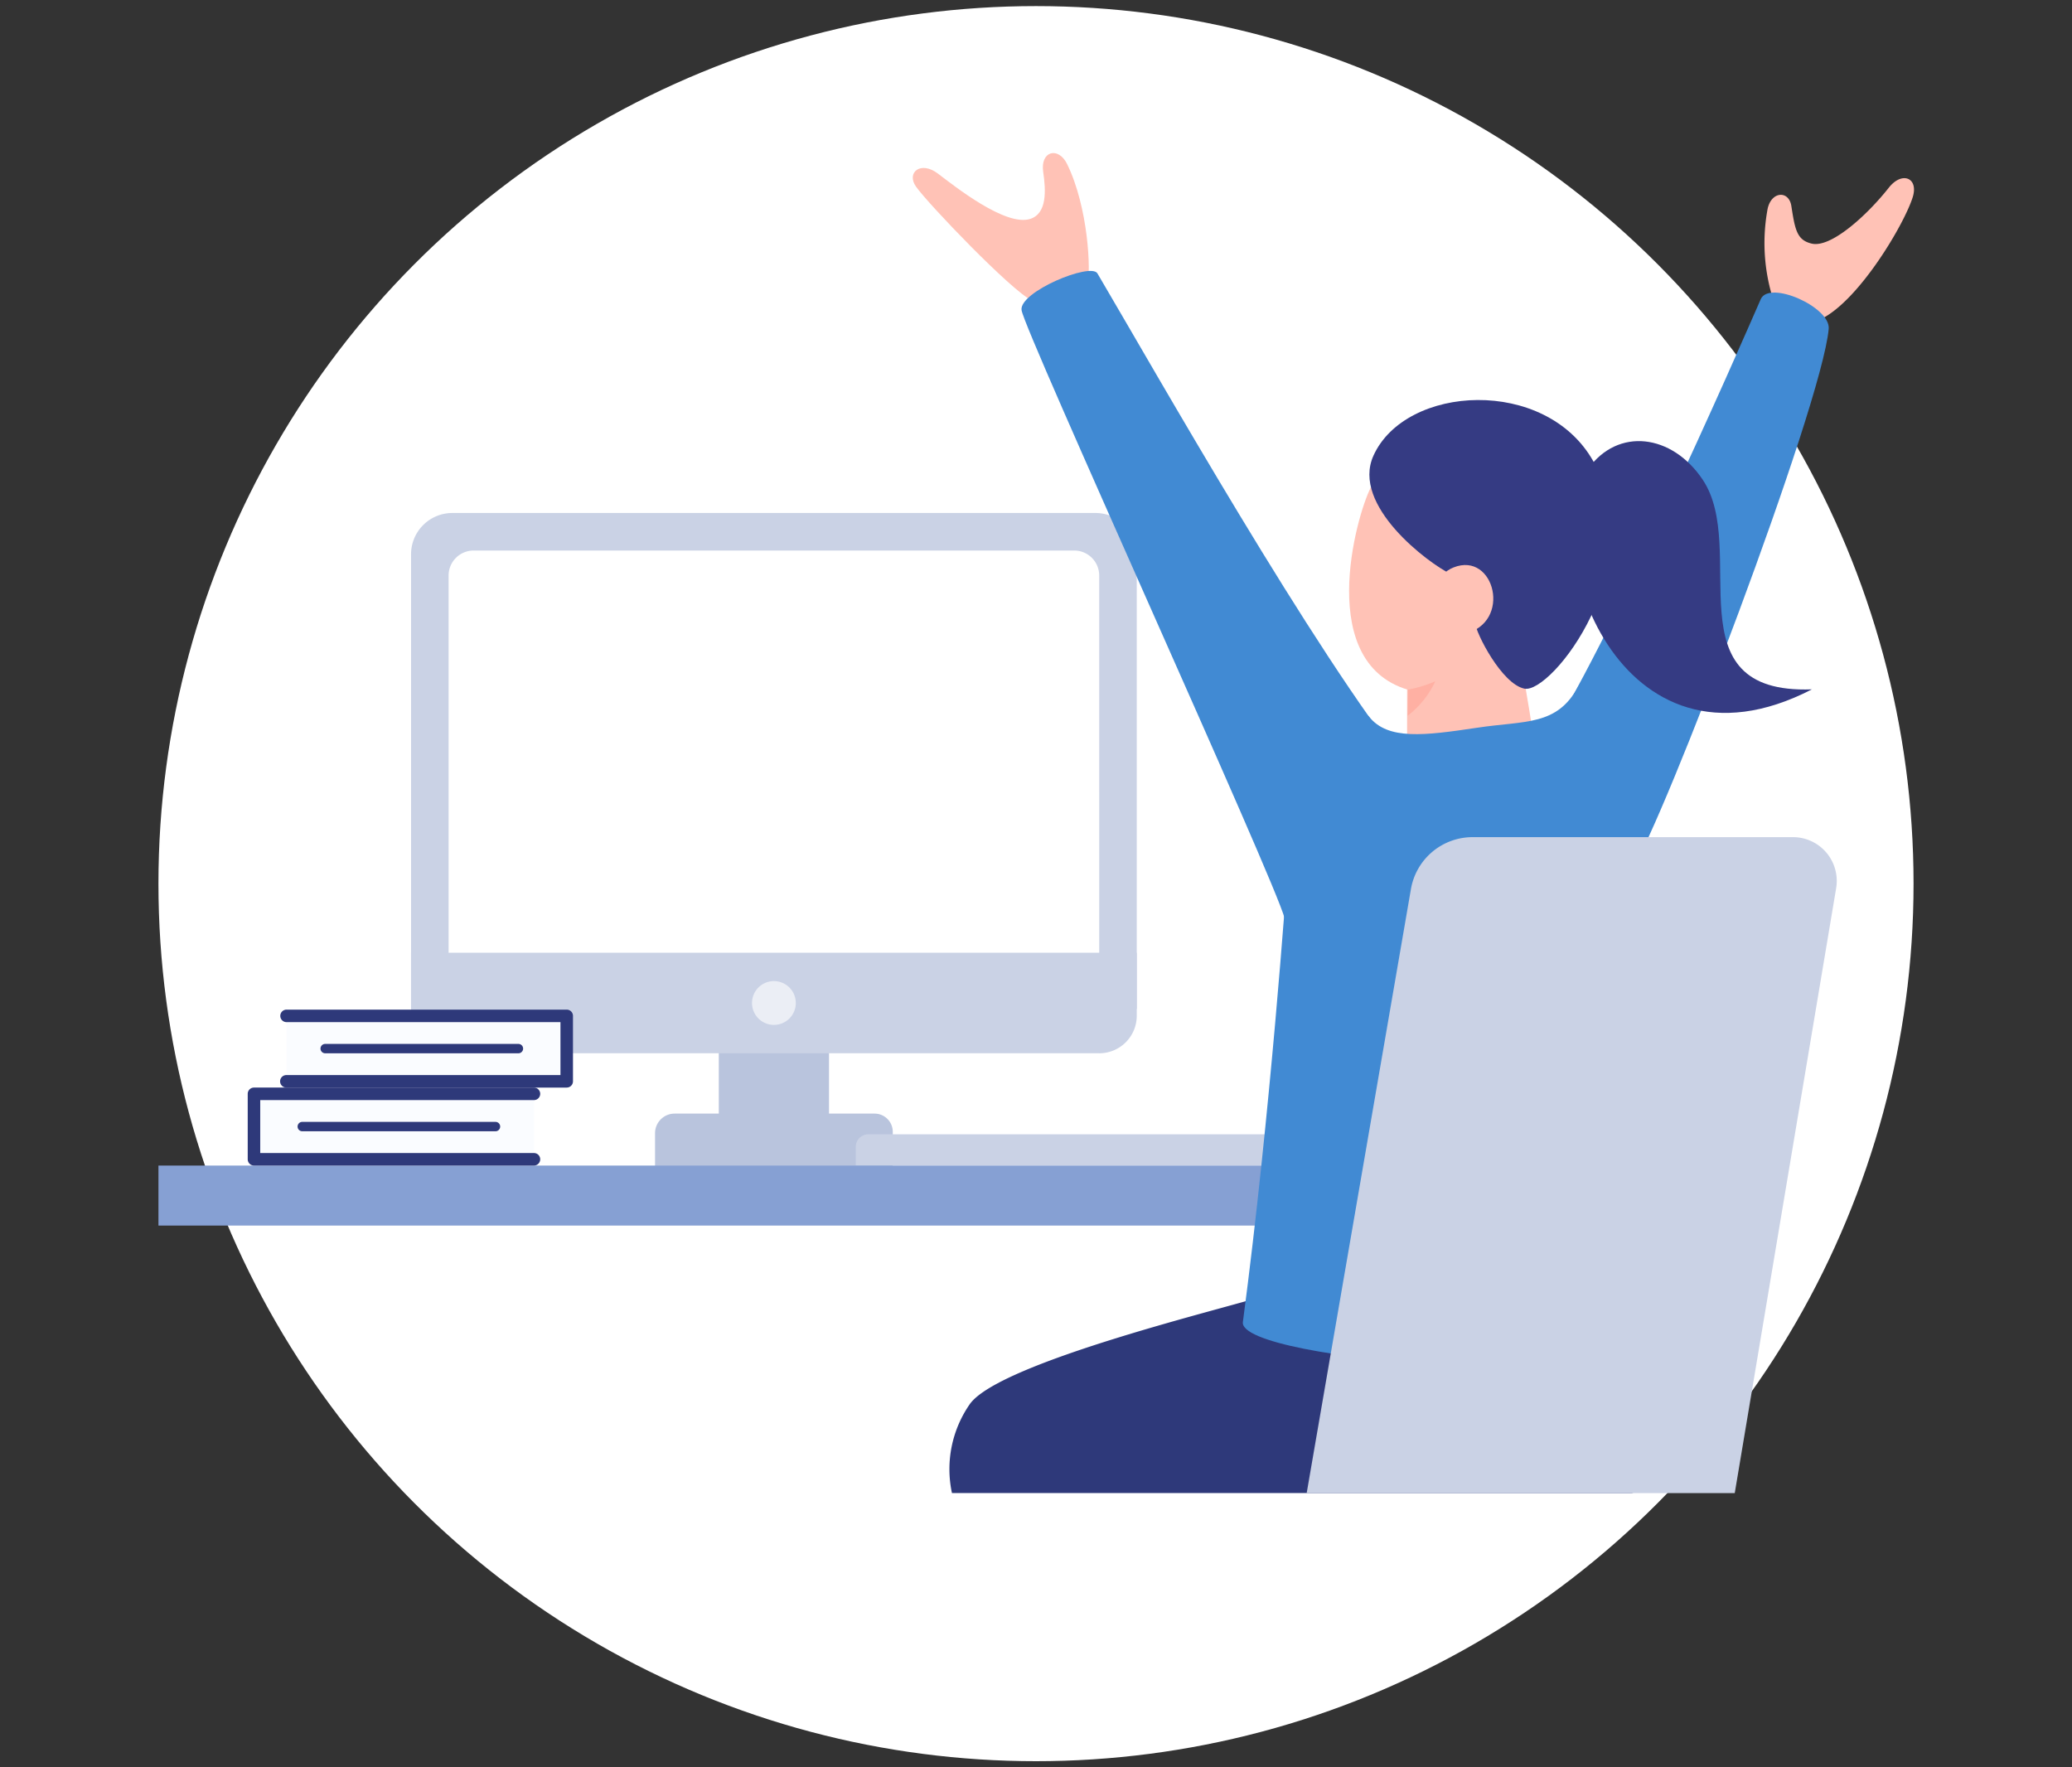 <svg xmlns="http://www.w3.org/2000/svg" xmlns:xlink="http://www.w3.org/1999/xlink" width="340" height="290" viewBox="0 0 340 290">
  <rect x="0" y="0" width="340" height="290" fill="#333333" stroke="none"/>
  <defs>
    <clipPath id="clip-path">
      <rect id="長方形_4916" data-name="長方形 4916" width="340" height="290" transform="translate(132 2195)" fill="#fff" stroke="#707070" stroke-width="1"/>
    </clipPath>
    <clipPath id="clip-path-2">
      <rect id="長方形_4870" data-name="長方形 4870" width="288.073" height="219.889" fill="none"/>
    </clipPath>
  </defs>
  <g id="merit_2" transform="translate(-132 -2195)" clip-path="url(#clip-path)">
    <g id="グループ_109" data-name="グループ 109" transform="translate(158 2195.806)">
      <circle id="楕円形_204" data-name="楕円形 204" cx="144" cy="144" r="144" transform="translate(0 0.194)" fill="#fff"/>
      <g id="グループ_87" data-name="グループ 87" transform="translate(0 24.31)">
        <g id="グループ_86" data-name="グループ 86" clip-path="url(#clip-path-2)">
          <path id="パス_21464" data-name="パス 21464" d="M146.17,217.078H107.16v-6.589a3.215,3.215,0,0,1,3.215-3.215h32.806a2.989,2.989,0,0,1,2.989,2.988Z" transform="translate(-25.672 -49.656)" fill="#b9c4dd"/>
          <rect id="長方形_4866" data-name="長方形 4866" width="18.083" height="26.463" transform="translate(91.951 135.855)" fill="#b9c4dd"/>
          <path id="パス_21465" data-name="パス 21465" d="M58.56,156.958V85.415a3.7,3.7,0,0,1,3.695-3.7H167.789a3.7,3.7,0,0,1,3.7,3.7v71.544Z" transform="translate(-14.029 -19.577)" fill="#cad2e5"/>
          <path id="パス_21466" data-name="パス 21466" d="M166.818,83.828a.616.616,0,0,1,.616.616v68.464H60.669V84.444a.616.616,0,0,1,.616-.616Zm0-6.159H61.285a6.775,6.775,0,0,0-6.775,6.775v74.623H173.593V84.444a6.775,6.775,0,0,0-6.775-6.775" transform="translate(-13.059 -18.607)" fill="#cad2e5"/>
          <path id="パス_21467" data-name="パス 21467" d="M169.374,161.009H62.611V89.876a4.106,4.106,0,0,1,4.106-4.106h98.55a4.107,4.107,0,0,1,4.106,4.106Z" transform="translate(-15 -20.548)" fill="#fff"/>
          <path id="パス_21468" data-name="パス 21468" d="M167.434,189.056H60.669a6.16,6.16,0,0,1-6.16-6.16V172.56H173.593V182.9a6.16,6.16,0,0,1-6.16,6.16" transform="translate(-13.059 -41.34)" fill="#cad2e5"/>
          <path id="パス_21469" data-name="パス 21469" d="M128.085,182.275a3.593,3.593,0,1,0,3.593-3.593,3.593,3.593,0,0,0-3.593,3.593" transform="translate(-30.685 -42.807)" fill="#ebeef5"/>
          <path id="パス_21470" data-name="パス 21470" d="M221.062,216.867H150.48v-3.074a2.053,2.053,0,0,1,2.053-2.053h66.476a2.053,2.053,0,0,1,2.053,2.053Z" transform="translate(-36.05 -50.726)" fill="#cad2e5"/>
          <rect id="長方形_4867" data-name="長方形 4867" width="192.143" height="9.855" transform="translate(0 166.141)" fill="#86a0d3"/>
          <rect id="長方形_4868" data-name="長方形 4868" width="45.973" height="10.739" transform="translate(15.676 154.375)" fill="#fafcff"/>
          <path id="パス_21471" data-name="パス 21471" d="M66.264,214.452H20.291a1.027,1.027,0,0,1-1.027-1.027v-10.74a1.027,1.027,0,0,1,1.027-1.027H66.264a1.027,1.027,0,0,1,0,2.053H21.317V212.4H66.264a1.027,1.027,0,0,1,0,2.053" transform="translate(-4.615 -48.311)" fill="#2e397a"/>
          <path id="パス_21472" data-name="パス 21472" d="M62.5,210.6H30.794a.77.77,0,1,1,0-1.54H62.5a.77.77,0,1,1,0,1.54" transform="translate(-7.193 -50.084)" fill="#2e397a"/>
          <rect id="長方形_4869" data-name="長方形 4869" width="45.973" height="10.739" transform="translate(21.021 141.582)" fill="#fafcff"/>
          <path id="パス_21473" data-name="パス 21473" d="M73.293,197.63H27.32a1.027,1.027,0,1,1,0-2.053H72.266v-8.686H27.32a1.027,1.027,0,0,1,0-2.054H73.293a1.027,1.027,0,0,1,1.027,1.027V196.6a1.026,1.026,0,0,1-1.027,1.027" transform="translate(-6.299 -44.281)" fill="#2e397a"/>
          <path id="パス_21474" data-name="パス 21474" d="M67.445,193.776H35.739a.77.77,0,0,1,0-1.54H67.445a.77.77,0,1,1,0,1.54" transform="translate(-8.377 -46.054)" fill="#2e397a"/>
          <path id="パス_21475" data-name="パス 21475" d="M222.173,245.8c-5.21,1.792-43.117,10.779-48.122,17.708a18.68,18.68,0,0,0-2.951,14.629H282.485c4.876,0,3.609-23.468.871-27.916-6.88-11.18-55.975-6.213-61.184-4.421" transform="translate(-40.89 -58.25)" fill="#2e397a"/>
          <path id="パス_21476" data-name="パス 21476" d="M188.113,1.826c-1.444-2.959-4.449-2.172-3.935,1.283.454,3.057.643,6.812-2.139,7.7-4.02,1.283-12.318-5.3-15.142-7.443S161.678,3.195,163.3,5.5c1.989,2.827,15.57,17.025,19.077,18.736s7.956,1.2,9.068-2.738c.57-2.018.171-12.49-3.336-19.676" transform="translate(-38.996 0)" fill="#ffc2b6"/>
          <path id="パス_21477" data-name="パス 21477" d="M347.02,10.728c.492-3.18,3.537-3.405,3.945-.738.608,3.969.938,5.6,3.341,6.166,3.161.748,9.094-4.668,12.644-9.167,2.194-2.782,4.9-1.614,3.941,1.513-1.355,4.4-8.741,16.891-14.988,20-3.606,1.792-6.51.162-7.51-1.97a30.7,30.7,0,0,1-1.373-15.8" transform="translate(-83.017 -1.298)" fill="#ffc2b6"/>
          <path id="パス_21478" data-name="パス 21478" d="M343.965,36.065c-1.179,12.844-27.486,81.671-32.091,88.28s-28.581.2-17.045-16.185,34.523-69.035,37.986-76.971c1.387-3.179,11.479,1.3,11.15,4.876" transform="translate(-69.888 -7.212)" fill="#418ad3"/>
          <path id="パス_21479" data-name="パス 21479" d="M260.458,69.091c-2.293,4.4-9.41,29.343,6.886,33.321,17.49,4.269,29-23.868,19.634-36.957-5.058-7.067-18.736-11.292-26.52,3.636" transform="translate(-61.552 -14.14)" fill="#ffc2b6"/>
          <path id="パス_21480" data-name="パス 21480" d="M269.445,110.657v13.73c0,5.428,21.586,3.341,21.216.257-.257-2.139-2.053-13.089-2.609-15.784-.517-2.5-18.607-1.833-18.607,1.8" transform="translate(-64.551 -25.722)" fill="#ffc2b6"/>
          <path id="パス_21481" data-name="パス 21481" d="M229.427,131.708c-1.54-6.16-42.652-96.229-43.18-99.835-.439-3,11.36-7.877,12.447-6.032,9.753,16.554,35.417,61.98,51.073,81.486,3.791,4.723-16.057,41.517-20.341,24.381" transform="translate(-44.616 -6.094)" fill="#418ad3"/>
          <path id="パス_21482" data-name="パス 21482" d="M241.192,146.809s-2.632,37.984-7.186,72.374c-.836,6.417,65.994,11.636,67.6,1.627.476-2.965-1.825-40.608-2.54-82.6-.1-6.169-7.429-28.138-10.009-23.355-3.531,6.544-8.664,5.6-16.619,6.8-8.67,1.3-14.629,2.053-17.709-1.8-2.688-3.36-12.51,14.629-13.536,26.948" transform="translate(-56.059 -27.354)" fill="#418ad3"/>
          <path id="パス_21483" data-name="パス 21483" d="M278.659,89.875c.129,1.668,4.363,10.01,8.084,10.779,4.413.913,20.98-20.192,11.292-37.342-7.827-13.859-30.772-12.565-36.058-.9-3.721,8.213,9.111,17.709,12.575,19.377,2.948,1.419,3.944,5.974,4.106,8.084" transform="translate(-62.601 -12.767)" fill="#353b83"/>
          <path id="パス_21484" data-name="パス 21484" d="M344.425,102.894c-31.824,16.425-45.372-24.049-36.747-36.155,4.917-6.9,13.82-5.764,18.843,1.778,7.579,11.38-5.365,35.232,17.9,34.377" transform="translate(-73.1 -14.891)" fill="#353b83"/>
          <path id="パス_21485" data-name="パス 21485" d="M278.517,89.294c6.752-2.695,9.7,9.111,1.747,10.908-4.144.935-7.37-8.664-1.747-10.908" transform="translate(-66.002 -21.297)" fill="#ffc2b6"/>
          <path id="パス_21486" data-name="パス 21486" d="M274.092,114a21.618,21.618,0,0,1-4.459,1.358l-.075,4.288A15.079,15.079,0,0,0,274.092,114" transform="translate(-64.578 -27.311)" fill="#ffb0a3"/>
          <path id="パス_21487" data-name="パス 21487" d="M318.02,255.253l16.639-99.261a7.186,7.186,0,0,0-7.087-8.374H275a10.265,10.265,0,0,0-10.116,8.52l-17.107,99.115Z" transform="translate(-59.36 -35.365)" fill="#cad2e5"/>
        </g>
      </g>
    </g>
  </g>
</svg>
